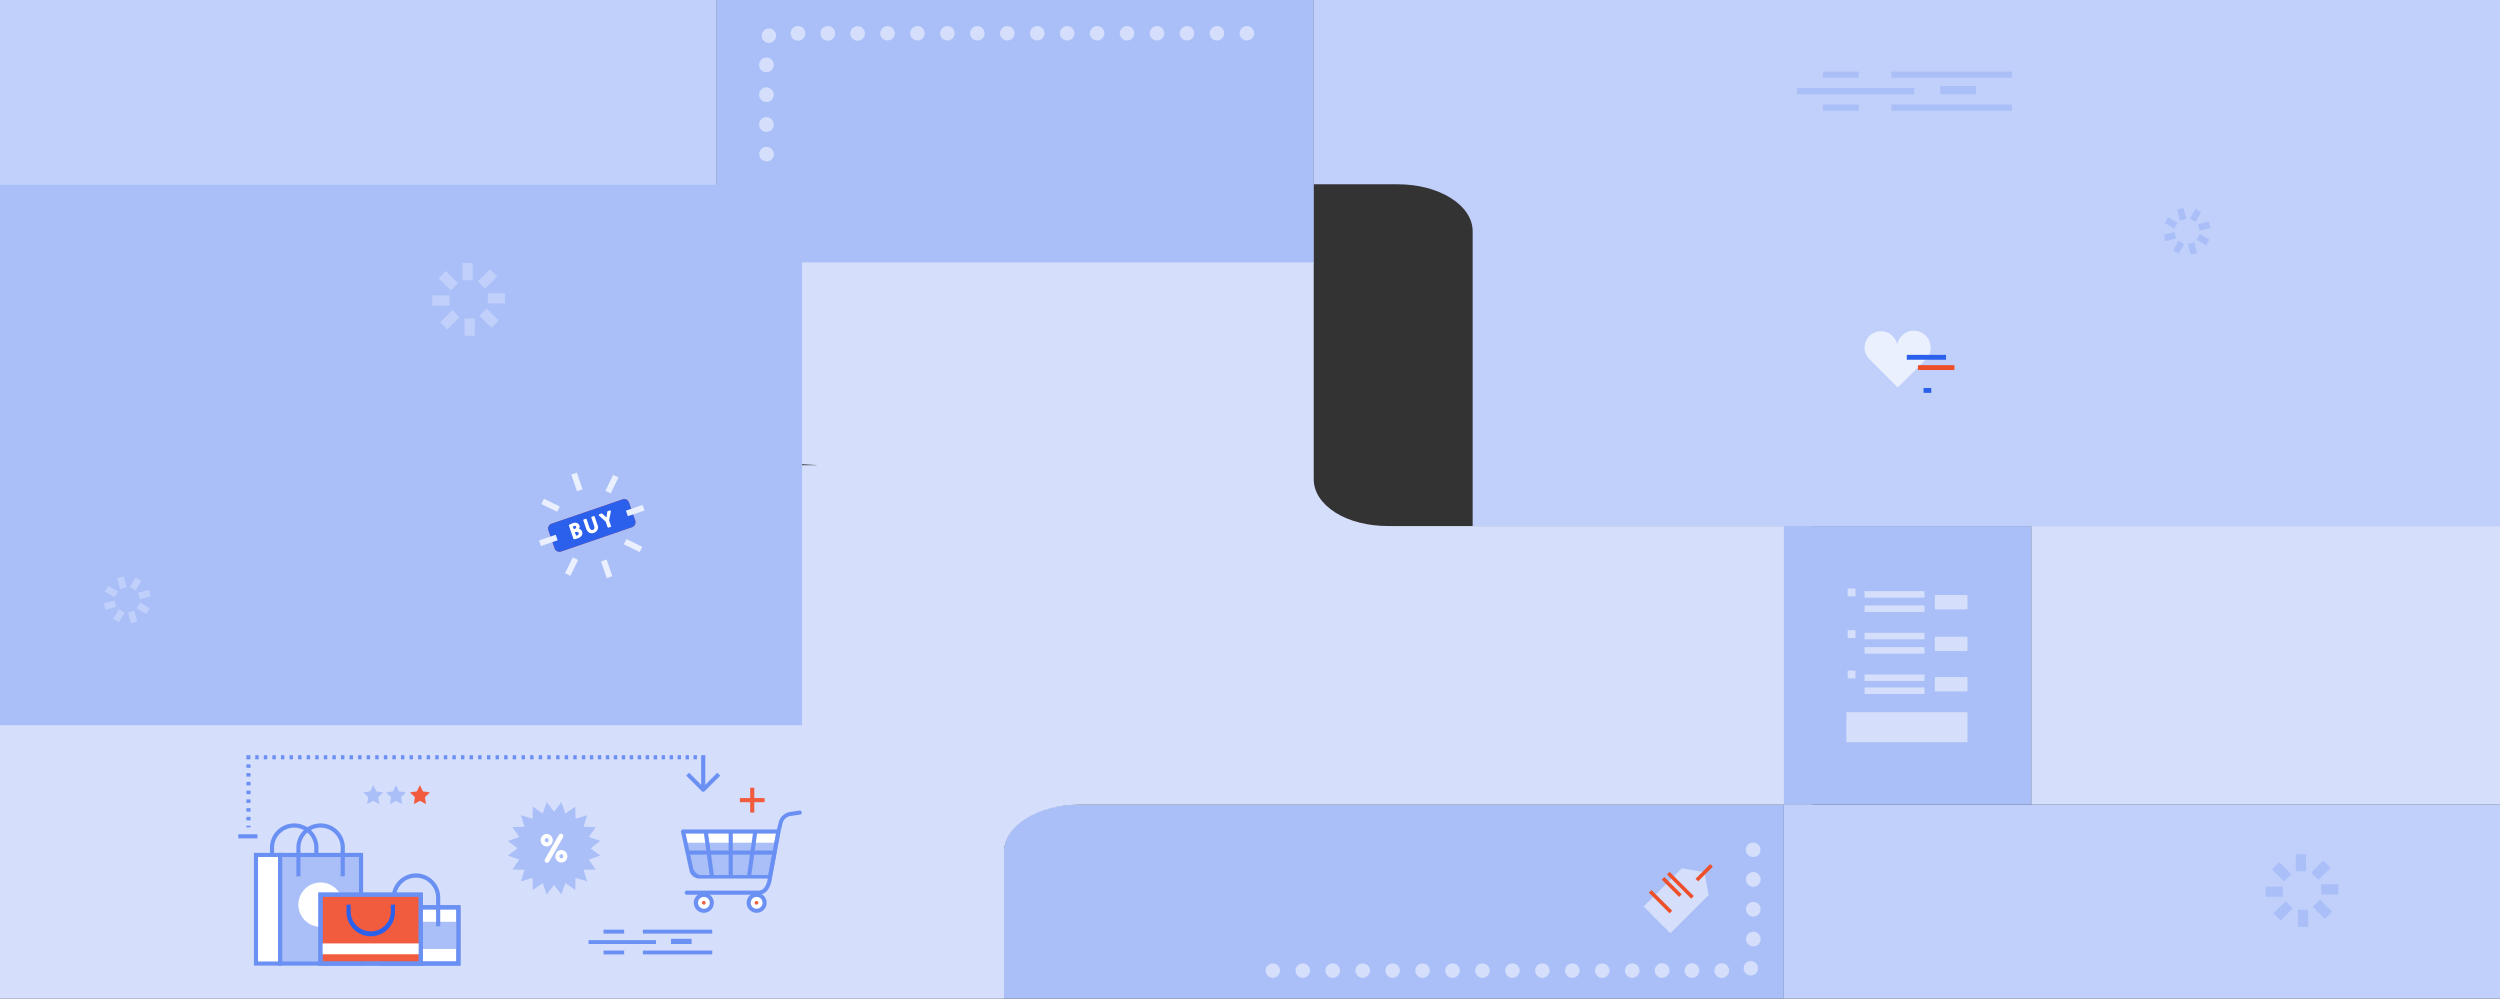 <svg width="1920" height="767" viewBox="0 0 1920 767" fill="none" xmlns="http://www.w3.org/2000/svg"><rect x="0" y="0" width="1920" height="767" fill="#333333" stroke="none"/><g clip-path="url(#clip0)"><path d="M1009 0H550v202h459V0z" fill="#AABFF8"/><path d="M1920 404h-360v214h360V404z" fill="#D5DFFB"/><path d="M1920 0h-911.05v141.541h64.84c15.17 0 29.73 3.797 40.45 10.554 10.73 6.758 16.76 15.923 16.76 25.479V404h789V0zm-550 767h550V618h-550v149z" fill="#C0D0FA"/><path d="M771 654.179V767h599V618H826.146c-14.616.072-28.6 3.909-38.922 10.681-10.322 6.772-16.151 15.933-16.224 25.498z" fill="#AABFF8"/><path d="M0 0v202h550V0H0z" fill="#C0D0FA"/><path d="M1066.16 404c-15.17 0-29.72-3.505-40.45-10.262-10.73-6.758-16.76-15.923-16.76-25.48V201.541H556.326v119.717c0 9.557-6.027 18.722-16.756 25.48-10.728 6.757 101.721 10.554 86.548 10.554H0v409.662h771.109V654.305c-.001-9.581 6.013-18.775 16.729-25.576 10.716-6.801 25.266-10.657 40.479-10.729H1392V404h-325.84z" fill="#D5DFFB"/><path d="M1560 404h-190v214h190V404zM584.869 142H0v415h616V177.968c0-9.539-3.28-18.688-9.118-25.433-5.838-6.746-13.757-10.535-22.013-10.535z" fill="#AABFF8"/><path d="M478.065 383.513l-54.431 18.678a3.976 3.976 0 00-2.47 5.05l4.75 13.843a3.976 3.976 0 005.05 2.47l54.432-18.679a3.974 3.974 0 002.469-5.05l-4.75-13.843a3.975 3.975 0 00-5.05-2.469z" fill="#F15C3E"/><path d="M478.065 383.513l-54.431 18.678a3.976 3.976 0 00-2.47 5.05l4.75 13.843a3.976 3.976 0 005.05 2.47l54.432-18.679a3.974 3.974 0 002.469-5.05l-4.75-13.843a3.975 3.975 0 00-5.05-2.469z" fill="#2B60ED"/><path d="M437.57 403.444a11.3 11.3 0 012.319-1.054 4.31 4.31 0 013.011-.211 2.23 2.23 0 011.476 1.506 2.56 2.56 0 01-.964 2.83 2.711 2.711 0 013.012 1.807 3.008 3.008 0 01-.151 2.349 5.477 5.477 0 01-3.192 2.138 16.38 16.38 0 01-2.078.572l-3.433-9.937zm2.741 3.704l1.174-.392c1.385-.481 1.927-1.505 1.596-2.469-.331-.964-1.445-1.355-2.77-.903a7.094 7.094 0 00-1.145.481l1.145 3.283zm1.656 4.848a6.3 6.3 0 001.114-.301c1.355-.482 2.439-1.385 1.927-3.011-.512-1.627-1.867-1.566-3.282-1.084l-1.084.391 1.325 4.005z" fill="#fff"/><path d="M443.262 413.562c-.707.255-1.432.456-2.168.603a.667.667 0 01-.723-.422l-3.433-9.968a.663.663 0 01.271-.752 13.833 13.833 0 012.469-1.115 4.845 4.845 0 013.463-.21 3.005 3.005 0 011.837 1.897 3.012 3.012 0 01-.271 2.529 3.261 3.261 0 012.319 2.138 3.652 3.652 0 01-.211 3.012 6.019 6.019 0 01-3.553 2.288zm-1.867-.783h.301a.716.716 0 01-.331-.391l-1.325-3.855a.537.537 0 010-.572.713.713 0 01-.422-.421l-1.114-3.283a.565.565 0 010-.451h-.211l3.102 8.973zm3.402-5.27c.387.323.67.753.814 1.235a2.444 2.444 0 010 1.958v-.181a2.304 2.304 0 000-1.837 1.992 1.992 0 00-.814-1.175zm-2.409 3.855h.482c1.325-.452 1.837-1.144 1.536-2.048-.301-.903-1.716-.933-2.469-.662h-.482l.933 2.71zm.241-4.366h.271-.271zm-1.927-.542l.572-.211c.964-.332 1.446-.964 1.205-1.626-.241-.663-.362-1.054-1.958-.512l-.572.21.753 2.139zm1.957-3.554c.497.282.864.747 1.024 1.295.027.23.027.463 0 .693a1.806 1.806 0 00-1.114-1.988h.09zm7.349-3.765l2.077 6.023c.753 2.258 2.108 3.011 3.463 2.409 1.356-.602 2.139-1.837 1.356-4.065l-2.048-6.023 1.325-.452 2.017 6.023c1.085 3.011 0 4.939-2.318 5.691-2.319.753-4.066 0-5.15-3.011l-2.047-6.023 1.325-.572z" fill="#fff"/><path d="M456.09 409.255c-2.71.934-4.878-.331-6.022-3.493l-2.048-6.023a.664.664 0 01.392-.843l1.325-.451a.665.665 0 01.813.421l2.077 6.023c.392 1.204 1.205 2.499 2.65 2.018.452 0 1.867-.633.964-3.253l-2.078-6.022a.638.638 0 01.037-.497.627.627 0 01.385-.317l1.325-.451a.63.63 0 01.813.391l2.017 6.023a4.55 4.55 0 01-.936 5.484 4.531 4.531 0 01-1.714.99zm-6.594-9.275l1.837 5.391c.602 1.686 1.415 2.65 2.529 3.011a4.247 4.247 0 01-2.409-3.011l-1.837-5.421-.12.03zm6.022-2.108l1.837 5.421a4.364 4.364 0 010 3.252 4.218 4.218 0 000-3.373l-1.837-5.33v.03zm11.684 6.716l-1.475-4.156-5.24-4.758 1.505-.511 2.41 2.318c.632.633 1.174 1.145 1.716 1.747 0-.753.181-1.536.301-2.439l.512-3.313 1.476-.482-1.386 6.987 1.476 4.336-1.295.271z" fill="#fff"/><path d="M468.738 404.739l-1.325.452a.647.647 0 01-.489-.026.622.622 0 01-.324-.366l-1.416-4.156-5.119-4.637a.67.67 0 01-.211-.602.627.627 0 01.422-.482l1.506-.512a.598.598 0 01.662 0l3.011 2.77.362.332a3.794 3.794 0 000-.603l.602-3.854a.598.598 0 01.422-.512l1.475-.512a.668.668 0 01.633.14.653.653 0 01.21.613l-1.355 6.805 1.416 4.186a.634.634 0 01-.482.964zm-1.145-.964l-1.264-3.704a.411.411 0 010-.331.764.764 0 01-.362 0 .45.45 0 01.181.271l1.445 3.764zm-6.022-7.98l2.258 2.018-2.138-2.078-.12.06zm5.812-2.017v.993l.21-.993h-.21z" fill="#fff"/><path d="M443.021 363l-4.272 1.466 4.398 12.817 4.273-1.466L443.021 363zm-25.286 20.039l-1.984 4.058 12.174 5.951 1.984-4.058-12.174-5.951zm9.082 27.63L414 415.07l1.467 4.272 12.817-4.4-1.467-4.273zm13.123 17.401l-5.951 12.175 4.058 1.983 5.951-12.174-4.058-1.984zm25.925 1.66l-4.272 1.469 4.408 12.815 4.271-1.469-4.407-12.815zm15.214-15.741l-1.982 4.059 12.176 5.946 1.982-4.058-12.176-5.947zm12.452-26.225l-12.815 4.405 1.469 4.272L495 392.036l-1.469-4.272zm-22.612-23.012l-5.949 12.176 4.059 1.983 5.949-12.176-4.059-1.983z" fill="#EAF0FE"/><path d="M524.607 638.621h73.145l-6.474 34.573h-53.912a6.35 6.35 0 01-6.348-5.375l-6.411-29.198z" fill="#fff"/><path d="M537.366 674.696h53.912a1.545 1.545 0 001.523-1.291l6.496-34.488a1.637 1.637 0 00-.338-1.312 1.592 1.592 0 00-1.228-.571h-73.145a1.574 1.574 0 00-1.242.586 1.564 1.564 0 00-.302 1.339l6.347 29.051a7.895 7.895 0 007.977 6.686z" fill="#6B90F3"/><path d="M537.366 674.696h53.912a1.545 1.545 0 001.523-1.291l6.496-34.488a1.637 1.637 0 00-.338-1.312 1.592 1.592 0 00-1.228-.571h-73.145a1.574 1.574 0 00-1.242.586 1.564 1.564 0 00-.302 1.339l6.347 29.051a7.895 7.895 0 007.977 6.686z" fill="#fff"/><path d="M526.49 647.232h69.654l-4.866 25.962h-53.912a6.35 6.35 0 01-6.348-5.375l-4.528-20.587z" fill="#AABFF8"/><path fill-rule="evenodd" clip-rule="evenodd" d="M591.278 674.696h-53.912a7.895 7.895 0 01-7.977-6.686l-6.347-29.051a1.564 1.564 0 011.544-1.925h73.145a1.587 1.587 0 011.228.571 1.637 1.637 0 01.338 1.312l-6.496 34.488a1.543 1.543 0 01-1.523 1.291zm-58.842-7.3l-5.861-27.188h69.437l-6 31.862h-52c-1.217-.116-4.036-1.213-5.576-4.674z" fill="#6B90F3"/><path d="M581.904 687.158h-54.462a1.586 1.586 0 01-1.122-2.709 1.59 1.59 0 011.122-.465h54.462c2.116 0 6.665 0 8.041-11.235v-.105l6.516-34.7 1.566-6.348a10.806 10.806 0 019.839-8.167l5.988-.91a1.58 1.58 0 011.242.242 1.581 1.581 0 01.342 2.297 1.586 1.586 0 01-1.119.593l-6.347.93a7.595 7.595 0 00-6.962 5.756l-1.565 6.347-6.348 34.51c-1.164 9.394-4.824 13.964-11.193 13.964z" fill="#6B90F3"/><path d="M546.634 693.358a6.097 6.097 0 01-3.762 5.629 6.09 6.09 0 01-6.641-1.321 6.094 6.094 0 1110.403-4.308z" fill="#fff"/><path d="M540.54 701.038a7.68 7.68 0 117.68-7.68 7.698 7.698 0 01-7.68 7.68zm0-12.208a4.522 4.522 0 00-4.138 2.838 4.529 4.529 0 104.138-2.838zm3.035-50.436l-3.143.438 4.798 34.494 3.144-.437-4.799-34.495zm34.926.004l-4.799 34.495 3.144.437 4.798-34.495-3.143-.437zm-15.724.223h-3.173v34.509h3.173v-34.509z" fill="#6B90F3"/><path d="M594.282 653.199h-66.84v3.174h66.84v-3.174z" fill="#6B90F3"/><path d="M587.089 693.358a6.097 6.097 0 01-3.762 5.629 6.09 6.09 0 01-6.641-1.321 6.094 6.094 0 1110.403-4.308z" fill="#fff"/><path d="M581.101 701.038a7.68 7.68 0 117.68-7.68 7.698 7.698 0 01-7.68 7.68zm0-12.208a4.525 4.525 0 00-4.441 5.411 4.53 4.53 0 006.174 3.3 4.532 4.532 0 002.795-4.183 4.529 4.529 0 00-4.528-4.528z" fill="#6B90F3"/><path d="M541.915 693.358a1.402 1.402 0 01-.867 1.292 1.394 1.394 0 01-1.524-.313 1.395 1.395 0 111.989-1.959c.258.261.402.613.402.98zm40.477-.001a1.421 1.421 0 01-1.397 1.397 1.396 1.396 0 010-2.793 1.42 1.42 0 011.397 1.396zM579.302 605h-3.174v19h3.174v-19z" fill="#F15C3E"/><path d="M587.215 612.913h-19v3.174h19v-3.174z" fill="#F15C3E"/><path d="M352.059 696.838H291.99v43.164h60.069v-43.164z" fill="#fff"/><path d="M353.646 741.589h-63.243v-46.38h63.243v46.38zm-60.069-3.174h56.895v-39.99h-56.895v39.99z" fill="#6B90F3"/><path d="M352.059 707.926H291.99v20.883h60.069v-20.883z" fill="#AABFF8"/><path d="M353.646 741.589h-63.243v-46.38h63.243v46.38zm-60.069-3.174h56.895v-39.99h-56.895v39.99z" fill="#6B90F3"/><path d="M338.095 711.438h-3.174v-21.392a15.445 15.445 0 10-30.87 0v21.392h-3.174v-21.392a18.625 18.625 0 0111.339-17.769 18.623 18.623 0 0120.656 4.2 18.602 18.602 0 013.99 6.254 18.608 18.608 0 011.233 7.315v21.392zm-93.542-38.424h-3.174v-21.391a15.442 15.442 0 00-15.435-16.017 15.445 15.445 0 00-15.435 16.017v21.391h-3.174v-21.391a18.627 18.627 0 015.223-13.57 18.608 18.608 0 0120.656-4.199 18.605 18.605 0 0110.107 10.453 18.627 18.627 0 011.232 7.316v21.391z" fill="#6B90F3"/><path d="M277.285 656.574h-62.184v83.428h62.184v-83.428z" fill="#AABFF8"/><path d="M278.872 741.589h-65.358v-86.581h65.358v86.581zm-62.185-3.174h59.011v-80.254h-59.011v80.254z" fill="#6B90F3"/><path d="M264.802 673.014h-3.174v-21.391a15.442 15.442 0 00-9.393-14.786 15.434 15.434 0 00-17.164 3.496 15.452 15.452 0 00-4.313 11.29v21.391h-3.132v-21.391a18.627 18.627 0 015.223-13.57 18.615 18.615 0 0120.656-4.199 18.605 18.605 0 0110.107 10.453 18.627 18.627 0 011.232 7.316l-.042 21.391z" fill="#6B90F3"/><path d="M215.1 656.574h-18.514v83.428H215.1v-83.428z" fill="#fff"/><path d="M216.687 741.589H195v-86.581h21.687v86.581zm-18.513-3.174h15.34v-80.254h-15.34v80.254z" fill="#6B90F3"/><path d="M248.909 711.591c9.286-1.502 15.596-10.248 14.094-19.534-1.502-9.286-10.248-15.596-19.534-14.094-9.286 1.502-15.596 10.248-14.094 19.534 1.502 9.286 10.248 15.596 19.534 14.094z" fill="#fff"/><path d="M323.135 687.084h-76.932v52.917h76.932v-52.917z" fill="#F15C3E"/><path d="M324.723 741.588h-80.17v-56.091h80.17v56.091zm-76.954-3.173h73.78V688.65h-73.78v49.765z" fill="#6B90F3"/><path d="M323.135 724.556h-76.932v8.315h76.932v-8.315z" fill="#fff"/><path d="M324.723 741.588h-80.17v-56.091h80.17v56.091zm-76.954-3.173h73.78V688.65h-73.78v49.765z" fill="#6B90F3"/><path d="M284.754 719.034a18.62 18.62 0 01-18.62-18.599v-5.67h3.174v5.67a15.449 15.449 0 0015.435 14.875 15.446 15.446 0 0015.435-14.875v-5.67h3.174v5.67a18.622 18.622 0 01-18.598 18.599z" fill="#2B60ED"/><path d="M547 714h-53.258v3H547v-3zm-67.652 0h-15.833v3h15.833v-3zM547 730h-53.258v3H547v-3zm-67.652 0h-15.833v3h15.833v-3zm24.47-8H452v3h51.818v-3zm27.349-1h-15.834v4h15.834v-4z" fill="#6B90F3"/><path d="M425.512 623.403l5.617-7.403 3.055 8.79 7.638-5.335.188 9.33 8.908-2.703-2.703 8.908 9.307.188-5.312 7.638 8.79 3.055-7.403 5.617 7.403 5.617-8.79 3.056 5.312 7.638-9.307.188 2.703 8.907-8.908-2.679-.188 9.307-7.638-5.335-3.055 8.813-5.617-7.427-5.641 7.427-3.032-8.813-7.661 5.335-.188-9.307-8.908 2.679 2.703-8.907-9.307-.188 5.312-7.638-8.79-3.056 7.427-5.617-7.427-5.617 8.79-3.055-5.312-7.638 9.307-.188-2.703-8.908 8.908 2.703.188-9.33 7.661 5.335 3.032-8.79 5.641 7.403z" fill="#AABFF8"/><path d="M415.264 645.26a4.717 4.717 0 01.376-1.904 4.507 4.507 0 01.988-1.528 4.687 4.687 0 011.457-1.01 4.56 4.56 0 011.786-.353 4.213 4.213 0 011.786.376 4.71 4.71 0 011.481 1.011c.425.44.76.959.987 1.528a4.845 4.845 0 010 3.736 4.712 4.712 0 01-.987 1.528 4.71 4.71 0 01-1.481 1.011 4.225 4.225 0 01-1.786.399 4.697 4.697 0 01-1.81-.376 4.396 4.396 0 01-1.457-1.01 4.866 4.866 0 01-.964-1.528 4.501 4.501 0 01-.376-1.88zm13.514-3.267c.257-.455.573-.874.94-1.246a1.614 1.614 0 011.175-.446 1.76 1.76 0 011.222.47 1.616 1.616 0 01.494 1.222 3.379 3.379 0 01-.517 1.598l-9.918 17.368c-.658 1.152-1.363 1.716-2.115 1.716a1.692 1.692 0 01-1.716-1.739c.021-.56.191-1.104.494-1.575l9.941-17.368zm-10.435 3.267c-.005.42.155.825.447 1.128a1.477 1.477 0 001.081.47 1.598 1.598 0 001.574-1.598 1.482 1.482 0 00-.47-1.152 1.501 1.501 0 00-1.104-.446 1.45 1.45 0 00-1.081.446 1.552 1.552 0 00-.447 1.152zm8.179 12.385a5.078 5.078 0 01.352-1.903 4.698 4.698 0 01.988-1.528c.428-.423.93-.766 1.48-1.011a4.488 4.488 0 011.786-.352 4.202 4.202 0 011.787.376 4.712 4.712 0 011.48 1.034c.429.428.765.94.987 1.504.236.599.356 1.237.353 1.88a4.843 4.843 0 01-.353 1.857 4.52 4.52 0 01-.987 1.528 4.712 4.712 0 01-1.48 1.034 4.713 4.713 0 01-1.787.376 4.304 4.304 0 01-1.809-.376 3.962 3.962 0 01-1.457-1.011 4.715 4.715 0 01-.988-1.504 5.08 5.08 0 01-.352-1.904zm3.079 0a1.518 1.518 0 00.446 1.128 1.492 1.492 0 001.081.469 1.477 1.477 0 001.081-.469 1.518 1.518 0 00.447-1.128 1.555 1.555 0 00-.447-1.151 1.523 1.523 0 00-2.162 0 1.557 1.557 0 00-.446 1.151z" fill="#fff"/><path d="M286.659 615.056l-4.739 2.497.91-5.268-3.83-3.724 5.29-.783 2.369-4.782 2.37 4.782 5.269.783-3.809 3.724.889 5.268-4.719-2.497zm17.519 0l-4.739 2.497.91-5.268-3.83-3.724 5.29-.783 2.369-4.782 2.349 4.782 5.29.783-3.83 3.724.91 5.268-4.719-2.497z" fill="#AABFF8"/><path d="M322.502 615.056l-4.74 2.497.91-5.268-3.83-3.724 5.29-.783 2.37-4.782 2.348 4.782 5.29.783-3.809 3.724.889 5.268-4.718-2.497z" fill="#F15C3E"/><path d="M550.888 593.457l-9.225 9.246V580h-3.174v22.703l-9.246-9.246L527 595.7l11.955 11.933a1.585 1.585 0 002.242 0l11.934-11.933-2.243-2.243zm-358.473 40.646h-3.173v1.354h3.173v-1.354zm0-20.186h-3.173v2.687h3.173v-2.687zm0-6.728h-3.173v2.687h3.173v-2.687zm0-6.729h-3.173v2.687h3.173v-2.687zm0 26.914h-3.173v2.687h3.173v-2.687zm0-6.728h-3.173v2.687h3.173v-2.687zm0-26.914h-3.173v2.687h3.173v-2.687zm0-6.728h-3.173v2.687h3.173v-2.687zm157.652-6.983h-2.624v3.174h2.624v-3.174zm26.557 0H374v3.174h2.624v-3.174zm26.556 0h-2.623v3.174h2.623v-3.174zm26.556 0h-2.623v3.174h2.623v-3.174zm-86.249 0h-2.623v3.174h2.623v-3.174zm-6.58 0h-2.624v3.174h2.624v-3.174zm32.923 0h-2.624v3.174h2.624v-3.174zm26.556 0h-2.623v3.174h2.623v-3.174zm26.556 0h-2.623v3.174h2.623v-3.174zm26.557 0h-2.624v3.174h2.624v-3.174zm6.125 0H453v3.174h2.624v-3.174zm6.125 0h-2.624v3.174h2.624v-3.174zm6.125 0h-2.624v3.174h2.624v-3.174zm6.125 0h-2.624v3.174h2.624v-3.174zm6.125 0H477.5v3.174h2.624v-3.174zm6.125 0h-2.624v3.174h2.624v-3.174zm6.125 0h-2.624v3.174h2.624v-3.174zm6.125 0h-2.624v3.174h2.624v-3.174zm6.125 0H502v3.174h2.624v-3.174zm6.125 0h-2.624v3.174h2.624v-3.174zm6.125 0h-2.624v3.174h2.624v-3.174zm6.125 0h-2.624v3.174h2.624v-3.174zm6.125 0H526.5v3.174h2.624v-3.174zm6.125 0h-2.624v3.174h2.624v-3.174zm-172.021 0h-2.624v3.174h2.624v-3.174zm26.556 0h-2.623v3.174h2.623v-3.174zm26.556 0h-2.623v3.174h2.623v-3.174zm26.557 0h-2.624v3.174h2.624v-3.174zm-86.249 0h-2.624v3.174h2.624v-3.174zm26.557 0h-2.624v3.174h2.624v-3.174zm26.556 0h-2.624v3.174h2.624v-3.174zm26.556 0h-2.624v3.174h2.624v-3.174zm-106.011 0h-2.624v3.174h2.624v-3.174zm-6.581 0h-2.623v3.174h2.623v-3.174zm-6.58 0h-2.624v3.174h2.624v-3.174zm-6.58 0h-2.624v3.174h2.624v-3.174zm-6.581 0h-2.624v3.174h2.624v-3.174zm-6.58 0h-2.624v3.174h2.624v-3.174zm-6.602 0h-2.623v3.174h2.623v-3.174zm-6.58 0h-2.623v3.174h2.623v-3.174zm-6.58 0h-2.624v3.174h2.624v-3.174zm-6.58 0h-2.624v3.174h2.624v-3.174zm-6.58 0h-2.624v3.174h2.624v-3.174zm-6.602 0h-2.624v3.174h2.624v-3.174zm-6.58 0h-2.624v3.174h2.624v-3.174zm-6.581 0h-2.624v3.174h2.624v-3.174zm-6.58 0h-2.623v3.174h2.623v-3.174zm-6.58 0h-2.624v3.174h2.624v-3.174zm-6.58 0h-2.624v3.174h2.624v-3.174zm-6.602 0h-2.624v3.174h2.624v-3.174zm-6.58 0h-2.624v3.174h2.624v-3.174zm-6.581 0h-2.623v3.174h2.623v-3.174zm-6.58 0h-2.623v3.174h2.623v-3.174zm-6.369 0h-3.068v3.174h3.068v-3.174zm5.459 60.683H183v3.173h14.726v-3.173z" fill="#6B90F3"/><path d="M342.396 208.077l-5.555 5.561 9.342 9.332 5.555-5.56-9.342-9.333zm2.809 18.813H332v7.861h13.205v-7.861zm2.145 11.253l-9.336 9.339 5.559 5.557 9.336-9.339-5.559-5.557zm17.348 6.511h-7.86v13.205h7.86v-13.205zm9.053-7.748l-5.557 5.559 9.339 9.336 5.557-5.559-9.339-9.336zm14.109-11.745h-13.205v7.86h13.205v-7.86zm-11.568-18.31l-9.336 9.339 5.559 5.557 9.336-9.339-5.559-5.557zM363.022 202h-7.86v13.205h7.86V202z" fill="#C0D0FA"/><path d="M1750.4 662.077l-5.56 5.561 9.34 9.332 5.56-5.56-9.34-9.333zm2.81 18.813H1740v7.861h13.21v-7.861zm2.14 11.253l-9.34 9.339 5.56 5.557 9.34-9.339-5.56-5.557zm17.35 6.511h-7.86v13.205h7.86v-13.205zm9.05-7.748l-5.56 5.559 9.34 9.336 5.56-5.559-9.34-9.336zm14.11-11.745h-13.2v7.86h13.2v-7.86zm-11.57-18.31l-9.33 9.339 5.55 5.557 9.34-9.339-5.56-5.557zM1771.02 656h-7.86v13.205h7.86V656z" fill="#AABFF8"/><path d="M94.93 442.768l-4.911 1.319 2.215 8.252 4.912-1.319-2.216-8.252zm-4.512 11.451l-7.4-4.272-2.542 4.404 7.399 4.272 2.543-4.404zm-2.438 6.999l-8.253 2.213 1.317 4.912 8.252-2.213-1.317-4.912zm7.614 9.26l-4.404-2.543-4.272 7.399 4.404 2.543 4.272-7.399zm7.579-1.413l-4.912 1.318 2.212 8.252 4.913-1.317-2.213-8.253zm11.705-2.016l-7.399-4.272-2.543 4.404 7.399 4.272 2.543-4.404zm-.559-14.002l-8.252 2.213 1.317 4.912 8.252-2.213-1.317-4.912zm-5.865-7.011l-4.405-2.543-4.272 7.399 4.405 2.543 4.272-7.399z" fill="#C0D0FA"/><path d="M1676.93 159.768l-4.91 1.319 2.21 8.252 4.92-1.319-2.22-8.252zm-4.51 11.451l-7.4-4.272-2.54 4.404 7.39 4.272 2.55-4.404zm-2.44 6.999l-8.25 2.213 1.31 4.912 8.26-2.213-1.32-4.912zm7.61 9.26l-4.4-2.543-4.27 7.399 4.4 2.543 4.27-7.399zm7.58-1.413l-4.91 1.318 2.21 8.252 4.92-1.317-2.22-8.253zm11.71-2.016l-7.4-4.272-2.54 4.404 7.39 4.272 2.55-4.404zm-.56-14.002l-8.25 2.213 1.31 4.912 8.26-2.213-1.32-4.912zm-5.87-7.011l-4.4-2.543-4.27 7.399 4.4 2.543 4.27-7.399zM1545.21 55h-92.62v4.737h92.62V55zm-117.65 0h-27.53v4.737h27.53V55zm117.65 25.263h-92.62V85h92.62v-4.737zm-117.65 0h-27.53V85h27.53v-4.737zm42.55-12.631H1380v4.736h90.11v-4.736zm47.57-1.579h-27.54v6.316h27.54v-6.316z" fill="#AABFF8"/><path d="M1309.03 669.823l-17.41-2.971-29.3 29.298 20.58 20.583 29.3-29.298-3.17-17.612z" fill="#D5DFFB"/><path d="M1315.44 665.607l-1.99-1.992-11.29 11.288 1.99 1.992 11.29-11.288zm-14.61 22.575l-18.59-18.591-1.99 1.992 18.59 18.591 1.99-1.992zm-9.3-1.328l-13.27-13.279-2 1.992 13.28 13.279 1.99-1.992zm-7.3 12.616l-15.93-15.935-2 1.992 15.94 15.935 1.99-1.992z" fill="#ED4F2B"/><path d="M1253.63 750.999a5.612 5.612 0 01-2.16-.418 5.494 5.494 0 01-1.83-1.22 5.487 5.487 0 01-1.22-1.832 5.533 5.533 0 01-.42-2.162c0-.728.15-1.448.43-2.119.28-.672.69-1.28 1.21-1.792a5.746 5.746 0 017.82 0 5.49 5.49 0 011.69 3.911 5.71 5.71 0 01-1.69 3.911 5.495 5.495 0 01-3.83 1.721zm-23 0a5.612 5.612 0 01-2.16-.418 5.494 5.494 0 01-1.83-1.22 5.487 5.487 0 01-1.22-1.832 5.533 5.533 0 01-.42-2.162c0-.728.15-1.448.43-2.119.28-.672.69-1.28 1.21-1.792a5.746 5.746 0 017.82 0 5.49 5.49 0 011.69 3.911 5.71 5.71 0 01-1.69 3.911 5.495 5.495 0 01-3.83 1.721zm-23 0a5.612 5.612 0 01-2.16-.418 5.494 5.494 0 01-1.83-1.22 5.487 5.487 0 01-1.22-1.832 5.533 5.533 0 01-.42-2.162c0-.728.15-1.448.43-2.119.28-.672.69-1.28 1.21-1.792a5.746 5.746 0 017.82 0 5.49 5.49 0 011.69 3.911 5.71 5.71 0 01-1.69 3.911 5.495 5.495 0 01-3.83 1.721zm-23 0a5.612 5.612 0 01-2.16-.418 5.494 5.494 0 01-1.83-1.22 5.487 5.487 0 01-1.22-1.832 5.533 5.533 0 01-.42-2.162c0-.728.15-1.448.43-2.119.28-.672.69-1.28 1.21-1.792a5.746 5.746 0 017.82 0 5.49 5.49 0 011.69 3.911 5.71 5.71 0 01-1.69 3.911 5.495 5.495 0 01-3.83 1.721zm-23 0a5.612 5.612 0 01-2.16-.418 5.494 5.494 0 01-1.83-1.22 5.487 5.487 0 01-1.22-1.832 5.533 5.533 0 01-.42-2.162c0-.728.15-1.448.43-2.119.28-.672.69-1.28 1.21-1.792a5.746 5.746 0 017.82 0 5.49 5.49 0 011.69 3.911 5.71 5.71 0 01-1.69 3.911 5.495 5.495 0 01-3.83 1.721zm-23 0a5.612 5.612 0 01-2.16-.418 5.494 5.494 0 01-1.83-1.22 5.487 5.487 0 01-1.22-1.832 5.533 5.533 0 01-.42-2.162c0-.728.15-1.448.43-2.119.28-.672.69-1.28 1.21-1.792a5.746 5.746 0 017.82 0 5.49 5.49 0 011.69 3.911 5.71 5.71 0 01-1.69 3.911 5.495 5.495 0 01-3.83 1.721zm-23 0a5.612 5.612 0 01-2.16-.418 5.494 5.494 0 01-1.83-1.22 5.487 5.487 0 01-1.22-1.832 5.533 5.533 0 01-.42-2.162c0-.728.15-1.448.43-2.119.28-.672.69-1.28 1.21-1.792a5.746 5.746 0 017.82 0 5.49 5.49 0 011.69 3.911 5.71 5.71 0 01-1.69 3.911 5.495 5.495 0 01-3.83 1.721zm-23 0a5.612 5.612 0 01-2.16-.418 5.494 5.494 0 01-1.83-1.22 5.487 5.487 0 01-1.22-1.832 5.533 5.533 0 01-.42-2.162c0-.728.15-1.448.43-2.119.28-.672.69-1.28 1.21-1.792a5.746 5.746 0 017.82 0 5.49 5.49 0 011.69 3.911 5.71 5.71 0 01-1.69 3.911 5.495 5.495 0 01-3.83 1.721zm-23 0a5.612 5.612 0 01-2.16-.418 5.494 5.494 0 01-1.83-1.22 5.487 5.487 0 01-1.22-1.832 5.533 5.533 0 01-.42-2.162c0-.728.15-1.448.43-2.119.28-.672.69-1.28 1.21-1.792a5.746 5.746 0 017.82 0 5.49 5.49 0 011.69 3.911 5.71 5.71 0 01-1.69 3.911 5.495 5.495 0 01-3.83 1.721zm-23 0a5.612 5.612 0 01-2.16-.418 5.494 5.494 0 01-1.83-1.22 5.487 5.487 0 01-1.22-1.832 5.533 5.533 0 01-.42-2.162c0-.728.15-1.448.43-2.119.28-.672.69-1.28 1.21-1.792a5.746 5.746 0 017.82 0 5.49 5.49 0 011.69 3.911 5.71 5.71 0 01-1.69 3.911 5.495 5.495 0 01-3.83 1.721zm-23 0a5.612 5.612 0 01-2.16-.418 5.494 5.494 0 01-1.83-1.22 5.487 5.487 0 01-1.22-1.832 5.533 5.533 0 01-.42-2.162c0-.728.15-1.448.43-2.119.28-.672.69-1.28 1.21-1.792a5.746 5.746 0 017.82 0 5.49 5.49 0 011.69 3.911 5.71 5.71 0 01-1.69 3.911 5.495 5.495 0 01-3.83 1.721zm-23 0a5.593 5.593 0 01-5.63-5.632 5.507 5.507 0 011.643-3.911 5.746 5.746 0 017.817 0 5.49 5.49 0 011.69 3.911 5.71 5.71 0 01-1.69 3.911 5.495 5.495 0 01-3.83 1.721zm-22.998 0a5.596 5.596 0 01-5.202-7.751 5.512 5.512 0 011.213-1.792 5.752 5.752 0 017.822 0 5.516 5.516 0 011.681 3.911 5.705 5.705 0 01-1.681 3.911 5.513 5.513 0 01-3.833 1.721zm339.048-5.631c0-1.493.59-2.926 1.65-3.982a5.622 5.622 0 013.98-1.649 5.66 5.66 0 013.97 1.66 5.687 5.687 0 011.66 3.971c0 1.494-.59 2.927-1.65 3.983a5.64 5.64 0 01-3.98 1.649 5.639 5.639 0 01-4-1.638 5.614 5.614 0 01-1.21-1.832 5.359 5.359 0 01-.42-2.162zm-22.88 0c0-1.493.59-2.926 1.65-3.982a5.622 5.622 0 013.98-1.649c1.49.01 2.91.608 3.96 1.663a5.658 5.658 0 011.63 3.968 5.48 5.48 0 01-.41 2.153 5.603 5.603 0 01-3.03 3.05c-.68.283-1.41.429-2.15.429a5.577 5.577 0 01-3.99-1.638 5.487 5.487 0 01-1.22-1.832 5.359 5.359 0 01-.42-2.162zm-22.92 0c.01-1.49.61-2.917 1.66-3.971a5.66 5.66 0 013.97-1.66 5.66 5.66 0 013.97 1.66 5.644 5.644 0 011.66 3.971c0 1.494-.59 2.927-1.65 3.983a5.622 5.622 0 01-3.98 1.649c-1.49 0-2.93-.593-3.98-1.649a5.617 5.617 0 01-1.65-3.983zm69.85 2.151a5.559 5.559 0 010-7.822 5.562 5.562 0 013.91-1.61c1.47 0 2.87.579 3.91 1.61a5.61 5.61 0 011.6 3.911c0 1.462-.58 2.866-1.6 3.911a5.481 5.481 0 01-3.91 1.643 5.538 5.538 0 01-3.91-1.643zm.2-26.36a5.563 5.563 0 013.45-5.167c.68-.281 1.4-.426 2.14-.426.74-.005 1.47.136 2.15.415.68.279 1.3.69 1.83 1.21.52.519.94 1.138 1.22 1.819s.43 1.411.43 2.149c.01.741-.14 1.476-.42 2.162a5.487 5.487 0 01-1.22 1.832c-.52.524-1.15.939-1.83 1.22-.69.281-1.42.423-2.16.418-1.47 0-2.88-.578-3.93-1.61a5.571 5.571 0 01-1.66-3.904v-.118zm0-22.879a5.618 5.618 0 015.59-5.632c1.49 0 2.92.593 3.98 1.649a5.619 5.619 0 011.65 3.983c0 1.493-.59 2.926-1.65 3.982a5.64 5.64 0 01-3.98 1.65 5.641 5.641 0 01-3.96-1.664 5.615 5.615 0 01-1.63-3.968zm0-22.88c-.01-.737.13-1.469.41-2.152.28-.683.69-1.304 1.21-1.828a5.608 5.608 0 013.97-1.652 5.595 5.595 0 015.63 5.632c0 .752-.15 1.495-.44 2.187-.3.691-.73 1.317-1.27 1.839s-1.18.929-1.88 1.199c-.7.269-1.45.394-2.2.368a5.588 5.588 0 01-3.85-1.692 5.53 5.53 0 01-1.58-3.901zm5.43-17.326h-1.09l-1.06-.313-.94-.547c-.31-.201-.6-.437-.86-.704a5.447 5.447 0 01-1.21-1.792 5.507 5.507 0 01-.43-2.119 5.677 5.677 0 011.64-3.911c.27-.256.56-.491.86-.704l.94-.509c.34-.14.69-.245 1.06-.313a5.183 5.183 0 012.19 0c.36.058.72.163 1.05.313l.98.509c.3.213.59.448.86.704a5.677 5.677 0 011.64 3.911c.04.364.04.731 0 1.095-.06.362-.17.715-.31 1.056 0 .313-.31.665-.51.978a7.31 7.31 0 01-.7.821c-.26.267-.55.503-.86.704-.31.205-.64.388-.98.547l-1.06.313-1.21-.039zM681.518 20.001a5.589 5.589 0 013.994 1.638 5.606 5.606 0 011.638 3.994 5.509 5.509 0 01-1.643 3.911 5.748 5.748 0 01-7.822 0 5.51 5.51 0 01-1.682-3.91 5.712 5.712 0 011.682-3.912 5.515 5.515 0 013.833-1.72zm23 0a5.589 5.589 0 013.994 1.638 5.606 5.606 0 011.638 3.994 5.509 5.509 0 01-1.643 3.911 5.748 5.748 0 01-7.822 0 5.51 5.51 0 01-1.682-3.91 5.712 5.712 0 011.682-3.912 5.515 5.515 0 013.833-1.72zm23 0a5.589 5.589 0 013.994 1.638 5.606 5.606 0 011.638 3.994 5.509 5.509 0 01-1.643 3.911 5.748 5.748 0 01-7.822 0 5.51 5.51 0 01-1.682-3.91 5.712 5.712 0 011.682-3.912 5.515 5.515 0 013.833-1.72zm23 0a5.589 5.589 0 013.994 1.638 5.606 5.606 0 011.638 3.994 5.509 5.509 0 01-1.643 3.911 5.748 5.748 0 01-7.822 0 5.51 5.51 0 01-1.682-3.91 5.712 5.712 0 011.682-3.912 5.515 5.515 0 013.833-1.72zm23 0a5.589 5.589 0 013.994 1.638 5.606 5.606 0 011.638 3.994 5.509 5.509 0 01-1.643 3.911 5.748 5.748 0 01-7.822 0 5.51 5.51 0 01-1.682-3.91 5.712 5.712 0 011.682-3.912 5.515 5.515 0 013.833-1.72zm23 0a5.589 5.589 0 013.994 1.638 5.606 5.606 0 011.638 3.994 5.509 5.509 0 01-1.643 3.911 5.748 5.748 0 01-7.822 0 5.51 5.51 0 01-1.682-3.91 5.712 5.712 0 011.682-3.912 5.515 5.515 0 013.833-1.72zm23 0a5.589 5.589 0 013.994 1.638 5.606 5.606 0 011.638 3.994 5.509 5.509 0 01-1.643 3.911 5.748 5.748 0 01-7.822 0 5.51 5.51 0 01-1.682-3.91 5.712 5.712 0 011.682-3.912 5.515 5.515 0 013.833-1.72zm23 0a5.589 5.589 0 013.994 1.638 5.606 5.606 0 011.638 3.994 5.509 5.509 0 01-1.643 3.911 5.748 5.748 0 01-7.822 0 5.51 5.51 0 01-1.682-3.91 5.712 5.712 0 011.682-3.912 5.515 5.515 0 013.833-1.72zm23 0a5.589 5.589 0 013.994 1.638 5.606 5.606 0 011.638 3.994 5.509 5.509 0 01-1.643 3.911 5.748 5.748 0 01-7.822 0 5.51 5.51 0 01-1.682-3.91 5.712 5.712 0 011.682-3.912 5.515 5.515 0 013.833-1.72zm23 0a5.589 5.589 0 013.994 1.638 5.606 5.606 0 011.638 3.994 5.509 5.509 0 01-1.643 3.911 5.748 5.748 0 01-7.822 0 5.51 5.51 0 01-1.682-3.91 5.712 5.712 0 011.682-3.912 5.515 5.515 0 013.833-1.72zm23 0a5.589 5.589 0 013.994 1.638 5.606 5.606 0 011.638 3.994 5.509 5.509 0 01-1.643 3.911 5.748 5.748 0 01-7.822 0 5.51 5.51 0 01-1.682-3.91 5.712 5.712 0 011.682-3.912 5.515 5.515 0 013.833-1.72zm23 0a5.589 5.589 0 013.994 1.638 5.606 5.606 0 011.638 3.994 5.509 5.509 0 01-1.643 3.911 5.748 5.748 0 01-7.822 0 5.51 5.51 0 01-1.682-3.91 5.712 5.712 0 011.682-3.912 5.515 5.515 0 013.833-1.72zm23 0a5.589 5.589 0 013.994 1.638 5.606 5.606 0 011.638 3.994 5.509 5.509 0 01-1.643 3.911 5.748 5.748 0 01-7.822 0 5.51 5.51 0 01-1.682-3.91 5.712 5.712 0 011.682-3.912 5.515 5.515 0 013.833-1.72zm-339.045 5.631a5.629 5.629 0 01-5.632 5.632 5.672 5.672 0 01-5.632-5.632A5.633 5.633 0 01612.841 20a5.589 5.589 0 013.994 1.638 5.59 5.59 0 011.638 3.994zm22.879 0a5.632 5.632 0 01-5.631 5.632 5.634 5.634 0 01-5.593-5.632A5.591 5.591 0 01635.721 20a5.592 5.592 0 015.631 5.632zm22.919 0a5.67 5.67 0 01-5.632 5.632 5.672 5.672 0 01-5.632-5.632 5.633 5.633 0 0111.264 0zm-69.851-2.151a5.553 5.553 0 010 7.822 5.554 5.554 0 01-7.822 0 5.595 5.595 0 010-7.822 5.484 5.484 0 013.911-1.643c1.47.009 2.876.6 3.911 1.643zm-.195 26.36a5.594 5.594 0 01-5.593 5.593A5.59 5.59 0 01583 49.841a5.6 5.6 0 011.638-3.994 5.591 5.591 0 013.994-1.638 5.59 5.59 0 015.593 5.515v.117zm0 22.88a5.631 5.631 0 01-5.593 5.632A5.63 5.63 0 01583 72.72a5.629 5.629 0 015.632-5.632 5.632 5.632 0 015.593 5.632zm0 22.88a5.591 5.591 0 01-3.444 5.202 5.6 5.6 0 01-2.149.429A5.596 5.596 0 01583 95.6a5.605 5.605 0 011.707-4.025 5.592 5.592 0 014.081-1.568 5.592 5.592 0 015.437 5.593zm-5.437 17.325h1.095l1.056.313.939.548c.313.201.601.437.86.704a5.508 5.508 0 011.643 3.911 5.67 5.67 0 01-1.643 3.911 7.542 7.542 0 01-.86.704l-.939.508c-.34.14-.694.245-1.056.313a5.15 5.15 0 01-2.19 0 4.153 4.153 0 01-1.056-.313l-.978-.508a7.63 7.63 0 01-.86-.704 5.67 5.67 0 01-1.643-3.911 5.565 5.565 0 010-1.095c.068-.362.173-.716.313-1.056 0-.313.313-.665.509-.978.213-.291.448-.566.704-.821.258-.267.547-.503.86-.704a7.74 7.74 0 01.978-.548l1.056-.313 1.212.039z" fill="#D5DFFB"/><path d="M1478.94 257.79a12.915 12.915 0 00-13.17-3.145c-2.28.746-4.3 2.107-5.84 3.933a12.974 12.974 0 00-2.91 6.408 12.496 12.496 0 00-3.54-6.946 12.583 12.583 0 00-8.9-3.685c-3.34 0-6.54 1.325-8.9 3.685a12.612 12.612 0 00-3.68 8.895c0 3.336 1.33 6.536 3.68 8.895l21.09 21.114.43.425.17.15h.13l21.44-21.314a12.905 12.905 0 002.84-4.218 12.953 12.953 0 00-2.84-14.197z" fill="#EAF0FE"/><path d="M1494.55 272.532h-30.13v3.748h30.13v-3.748z" fill="#2B60ED"/><path d="M1501 280.428h-28.01v3.748H1501v-3.748z" fill="#ED4F2B"/><path d="M1483.21 297.969h-5.92v3.748h5.92v-3.748z" fill="#2B60ED"/><path d="M1425 484h-6v6h6v-6zm0-32h-6v6h6v-6zm0 63h-6v6h6v-6zm53-29h-46v5h46v-5zm0 11h-46v5h46v-5zm33-8h-25v11h25v-11zm-33-35h-46v5h46v-5zm0 11h-46v5h46v-5zm33-8h-25v11h25v-11zm-33 61h-46v5h46v-5zm0 10h-46v5h46v-5zm33-8h-25v11h25v-11zm0 27h-93v23h93v-23z" fill="#D5DFFB"/><path d="M1474 556h-17v5h17v-5z" fill="#D5DFFB"/></g><defs><clipPath id="clip0"><path fill="#fff" d="M0 0h1920v767H0z"/></clipPath></defs></svg>
